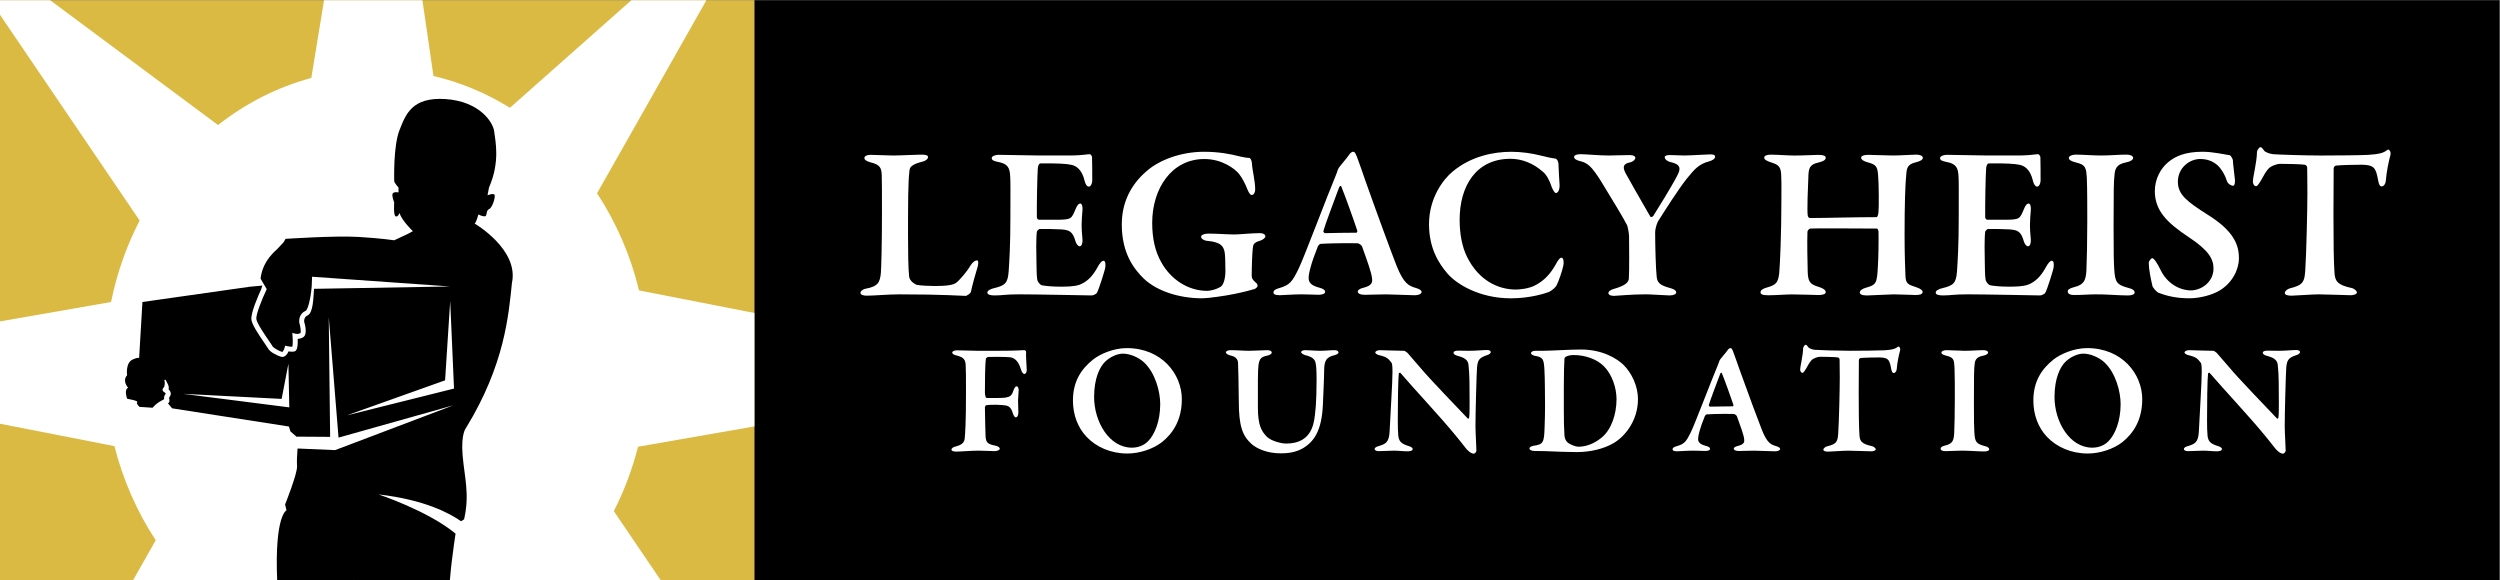 <svg xmlns="http://www.w3.org/2000/svg" viewBox="0 0 2000 464.32"><rect x="0" y="0" width="2000" height="464.32" fill="#808080" stroke="none"/><defs><style>      .cls-1 {        fill: #fff;      }      .cls-2 {        fill: #daba43;      }    </style></defs><g><g id="Layer_1"><g><rect x="603.47" y=".21" width="1396.09" height="464.32"></rect><rect class="cls-2" x="-.44" y=".21" width="603.91" height="464.32"></rect><path class="cls-1" d="M477.64,154.63L565.11.21h-60.06l-97.1,86.02c-18.83-11.66-39.39-20.34-61.18-25.45L337.93.21h-78.71l-10.17,62.16c-27.26,7.32-52.48,20.27-74.62,37.65L40.15.21H-.44v10.97l112.16,165.24c-10.39,20.1-18.18,42-22.88,65.19L-.44,257.2v81.7l91.99,18c6.94,27.4,18.23,52.8,33.04,75.28l-18.32,32.35h422.54l-37.75-55.62c8.21-16.12,14.74-33.38,19.37-51.53l93.05-16.25v-90.75l-92.24-18.05c-6.85-28.32-18.38-54.55-33.59-77.69Z"></path><g><path class="cls-1" d="M696.69,123.88c4.69,0,12.34.52,17.38.52,6.78,0,18.77-.7,22.94-.7s5.39.7,5.39,1.93c0,1.76-2.08,2.99-3.82,3.51-9.39,2.28-10.78,4.74-10.95,7.02-1.21,8.78-1.21,26.5-1.21,52.47,0,12.11.17,26.5.87,32.47.34,4.22,5.56,6.67,6.25,6.84,3.3.53,9.56.88,14.43.88,3.82,0,9.39-.17,12.51-.88,1.57-.35,3.48-.7,5.39-2.46,2.25-2.28,6.43-6.32,10.94-13.69,1.57-2.28,3.48-3.51,4.7-3.51s1.39,1.93.7,4.74c-1.91,6.14-4.52,15.79-5.57,20.71-.34,1.05-3.3,2.98-3.99,2.98-2.61,0-18.08-1.23-53.36-1.23-8.34,0-20.34,1.06-25.72,1.06-3.12,0-5.21-.7-5.21-2.28,0-1.23,1.57-2.81,4.34-3.33,9.56-1.76,11.3-4.92,11.99-12.64.35-4.39.87-22.81.87-48.08,0-17.02,0-23.86-.17-29.66-.17-5.97-1.04-8.78-9.04-10.7-3.3-.88-4.86-2.11-4.86-3.34,0-1.75,2.08-2.63,5.21-2.63Z"></path><path class="cls-1" d="M856.24,124.4c5.74,0,12.86-.7,15.3-1.06.7-.17,1.91,1.06,2.09,2.28.17,3.16.17,15.27.17,18.78,0,2.46-1.22,4.91-2.78,4.91s-2.96-2.63-3.3-4.56c-2.26-9.65-7.13-12.29-11.12-12.99-3.3-.7-10.78-1.23-24.16-1.05-.69,0-2.08.7-2.25,4.91-.35,4.39-.87,28.78-.7,38.25,0,.7.7,1.93,1.74,1.93h13.9c12.34,0,11.99-.88,15.3-8.42,1.04-2.63,2.26-4.56,3.83-4.56,1.39,0,1.91,2.81,1.74,4.91-.35,4.91-.7,8.07-.7,12.11,0,4.57.34,7.55.7,11.93.17,3.16-.87,5.26-2.26,5.26s-2.78-2.1-3.3-3.86c-2.26-7.73-4.52-9.13-11.3-9.65-5.57-.35-11.99-.35-17.38-.35-.7,0-2.26,1.75-2.26,2.1-.7,4.91-.52,18.43-.34,24.39.17,4.21,0,10.7.69,14.39.52,1.57,2.09,3.86,3.83,4.21,2.78.52,8.16,1.06,14.07,1.06,5.21,0,11.65,0,15.99-1.58,5.21-1.93,9.91-6.15,13.73-12.99,2.43-4.56,4-6.14,5.39-6.14,1.74,0,1.57,3.68,1.39,5.09,0,1.4-5.04,17.54-6.61,20.36-.52,1.23-3.3,2.28-4.17,2.28-1.91,0-44.84-.88-57.87-.88-11.48,0-13.56.88-19.81.88-3.3,0-5.91-.52-5.91-2.28,0-1.58,2.25-2.81,5.21-3.51,8.86-2.1,11.12-3.86,11.82-13.34.52-7.37,1.39-20.89,1.39-42.47s.17-28.78-.17-33.87c-.34-6.32-1.74-9.82-9.21-11.23-3.65-.7-5.56-1.4-5.56-3.16,0-1.58,2.95-2.63,5.39-2.63,8.17,0,22.42.52,31.46.52h26.07Z"></path><path class="cls-1" d="M991.63,125.11c2.78.7,6.26,1.23,7.82,1.23.7,0,1.92,1.75,2.09,4.21.17,5.09,2.61,14.04,2.61,21.06,0,2.28-1.04,4.39-2.96,4.39-.87,0-2.25-1.93-3.3-4.57-1.22-3.33-4-8.95-6.61-12.28-3.83-4.57-13.9-11.93-27.81-11.93-26.24,0-41.71,23.69-41.71,51.06,0,12.29,2.25,22.81,7.3,31.59,7.48,13.51,21.21,22.81,36.67,22.81,2.08,0,7.12-.88,11.12-3.51,1.91-1.4,3.48-6.31,3.48-12.28s-.17-13.51-.7-15.62c-1.04-4.04-2.43-7.55-13.9-8.6-2.61-.17-4.87-1.75-4.87-3.33,0-1.23,2.26-2.46,5.74-2.46,6.43,0,16.16.7,20.85.7,4.17,0,13.73-1.06,20.16-1.06,3.3,0,4.69,1.23,4.69,2.64,0,1.05-1.91,2.63-3.99,3.33-5.91,1.58-5.74,3.68-6.08,6.14-.35,2.1-.87,14.56-.87,21.76,0,2.46.69,3.16,2.78,5.26,1.39,1.06,1.91,1.76,1.91,2.99,0,.88-1.39,2.28-2.61,2.63-2.95.88-8.86,2.46-15.81,3.86-7.48,1.58-21.38,3.51-25.72,3.51-18.77,0-36.16-5.8-46.58-15.45-7.99-7.72-17.9-20.35-17.9-43.52,0-17.9,7.3-31.76,19.3-42.3,10.94-9.82,28.67-15.96,46.58-15.96,11.82,0,21.55,1.92,28.33,3.68Z"></path><path class="cls-1" d="M1085.49,125.28c1.57,4.04,4.69,13.16,6.95,19.65,9.56,27.03,21.38,58.96,24.85,67.74,5.74,14.22,9.56,15.97,15.47,17.72,2.95.88,4.52,1.93,4.52,3.16s-1.74,2.64-5.73,2.64c-4.34,0-17.39-.7-22.77-.7-5.74,0-12.52.35-17.03.35-3.48,0-5.56-1.06-5.56-2.64,0-.88,1.21-2.28,4.52-2.98,7.12-1.75,7.3-4.57,6.95-7.37-.34-4.57-4-14.39-7.99-25.62-.18-.7-2.09-2.64-4-2.64-18.6-.17-26.94.35-29.37.52-.52,0-1.57,1.23-1.92,1.76-5.56,13.86-7.47,21.93-7.47,25.44s1.74,5.97,8.16,7.72c3.48.88,5.04,1.93,5.04,3.51,0,1.41-2.26,2.28-5.21,2.28-3.13,0-7.48-.35-13.9-.35s-14.6.7-17.21.7c-4,0-5.04-1.06-5.04-2.1,0-1.24.7-2.46,4.34-3.51,8.86-2.46,10.77-5.26,15.81-15.62,4.17-8.42,22.94-58.44,30.07-75.46.35-.88,1.05-2.64,1.22-3.51.17-.52.7-1.41,1.39-2.46,1.74-2.28,6.6-7.9,7.82-9.83,1.04-1.58,2.25-2.28,3.12-2.28s1.57.35,2.96,3.86ZM1085.84,184.59c-2.61-8.07-10.25-29.31-12.69-35.09-.34-1.23-1.39-.88-1.91.52-3.13,8.42-11.47,30.53-12.52,34.75-.17.88.7,1.75,1.39,1.75,6.61-.18,19.47-.35,25.03-.35.18,0,.87-.7.7-1.58Z"></path><path class="cls-1" d="M1231.66,124.23c4.17,1.05,8.52,2.1,12.52,2.63,1.21,0,2.61,2.1,2.61,4.57.17,5.08.52,11.23.87,16.32.17,3.68-1.05,6.67-2.96,6.67-.87,0-2.25-2.1-3.3-4.74-1.74-5.44-4.34-10.18-7.3-12.46-7.48-6.49-16.34-10.18-25.72-10.18-27.64,0-40.67,21.93-40.67,48.78,0,11.76,2.09,21.94,5.91,29.66,9.56,19.3,25.38,26.15,38.94,26.15,2.25,0,10.77-.35,16.85-4.04,6.43-3.68,11.12-8.78,15.12-15.96,2.08-3.86,3.3-5.44,4.69-5.44,1.92,0,1.92,4.56,1.39,6.49-.87,4.39-3.65,12.11-5.21,15.27-.52,1.58-3.65,4.39-6.25,5.62-2.43.88-14.43,5.09-30.42,5.09-25.72,0-43.97-11.76-50.92-20.01-6.61-7.72-14.6-19.83-14.6-39.31,0-21.23,11.64-36.15,18.94-42.12,14.77-12.29,32.67-15.79,46.93-15.79,7.99,0,16.34,1.23,22.59,2.81Z"></path><path class="cls-1" d="M1264.51,123.35c4.17,0,14.6,1.06,22.6,1.06,4.86,0,10.07-.35,16.85-.35,2.78,0,4.34,1.06,4.34,2.1,0,1.24-1.39,2.99-3.99,3.69-5.91,1.05-6.26,3.86-4,8.42,2.08,3.86,12.52,22.28,19.98,35.09.35.52,1.74.18,2.26-.52,2.78-4.39,14.94-23.87,19.3-32.47,2.95-5.44,2.78-8.95-5.39-10.71-2.43-.52-4.69-2.1-4.69-4.04,0-1.23,2.43-1.58,3.99-1.58,4.34,0,7.65.35,11.65.35,5.04,0,17.9-.88,20.68-.88,2.43,0,4,.35,4,1.75,0,1.76-1.91,2.99-4.87,3.86-8.16,2.1-11.82,6.49-17.55,13.51-7.3,9.12-17.73,25.79-23.12,34.22-.7,1.23-2.43,5.26-2.43,9.47,0,9.83.52,29.13,1.21,34.93.52,4.38,1.74,6.84,11.12,9.3,3.3.88,4.52,2.1,4.52,3.33,0,1.41-1.91,2.46-5.39,2.46-2.43,0-15.12-.88-19.12-.88-11.48,0-22.94,1.23-25.21,1.23-2.61,0-4.52-.7-4.52-2.28,0-1.05,1.39-2.63,5.04-3.5,9.21-2.64,11.12-5.44,11.3-8.07.52-8.08.17-27.55.17-34.04,0-1.76-1.04-7.55-1.56-8.6-2.96-5.97-13.21-22.63-20.69-34.92-7.65-12.28-10.94-14.91-16.68-16.32-3.13-.7-5.04-1.92-5.04-3.33,0-1.58,2.26-2.28,5.21-2.28Z"></path><path class="cls-1" d="M1448.22,174.42c11.82,0,34.76-.7,53.01-.7.7,0,1.39-1.75,1.57-4.39.35-2.28.35-22.63-.34-29.48-.52-6.5-1.57-8.25-8.34-10-2.61-.7-5.21-1.93-5.21-3.69,0-1.23,1.74-2.28,5.74-2.28,2.25,0,15.12.52,19.64.52,5.56,0,16.68-.7,18.59-.7,3.3,0,5.39,1.06,5.39,2.46,0,1.58-1.57,2.64-5.57,3.69-6.25,1.4-7.3,4.21-7.65,9.3-.87,8.24-1.39,24.04-1.39,48.96,0,17.2.52,26.32.69,32.11.18,6.84,1.92,7.37,8.87,9.65,3.12,1.06,4.86,2.28,4.86,3.68,0,1.93-2.43,2.46-5.56,2.46-2.96,0-12.34-.52-17.56-.52-3.82,0-17.72.88-21.2.88-4.17,0-5.91-.88-5.91-2.46s2.25-2.98,4.69-3.68c8.52-2.28,9.04-3.68,9.74-16.67.52-7.02.69-23.51.52-28.25-.17-1.58-.7-2.46-1.57-2.46-13.9,0-49.53-.35-53.01,0-.87.17-2.25,1.4-2.25,2.63-.35,6.49,0,25.27.17,30.89.17,8.25,1.21,10.88,8.34,12.99,3.65,1.05,6.08,2.46,6.08,4.39.17,1.75-3.3,2.28-5.57,2.28-1.21,0-15.64-.52-21.72-.52-4,0-12.86.7-18.77.7-4.52,0-6.08-.88-6.08-2.28,0-1.93,1.91-2.98,4.87-3.86,7.65-2.1,9.21-4.04,10.07-11.4.7-7.02,1.74-33.17,1.74-57.21,0-5.26.18-14.91-.17-21.93-.34-5.8-1.91-7.73-7.65-9.48-3.99-1.23-5.91-2.46-5.91-3.86,0-1.75,2.26-2.46,5.39-2.46,4.69,0,14.25.7,18.77.7,7.3,0,15.12-.52,19.29-.52,3.65,0,5.74.7,5.74,2.28,0,1.93-2.26,2.99-5.91,3.86-7.3,1.58-7.82,4.91-7.99,12.11-.35,6.32-1.05,26.5-.52,30.01.17,1.41.87,2.28,2.08,2.28Z"></path><path class="cls-1" d="M1614.91,124.4c5.74,0,12.86-.7,15.3-1.06.7-.17,1.91,1.06,2.09,2.28.17,3.16.17,15.27.17,18.78,0,2.46-1.22,4.91-2.78,4.91s-2.96-2.63-3.3-4.56c-2.26-9.65-7.13-12.29-11.12-12.99-3.3-.7-10.78-1.23-24.16-1.05-.69,0-2.08.7-2.25,4.91-.35,4.39-.87,28.78-.7,38.25,0,.7.7,1.93,1.74,1.93h13.9c12.34,0,11.99-.88,15.3-8.42,1.04-2.63,2.26-4.56,3.83-4.56,1.39,0,1.91,2.81,1.74,4.91-.35,4.91-.7,8.07-.7,12.11,0,4.57.34,7.55.7,11.93.17,3.16-.87,5.26-2.26,5.26s-2.78-2.1-3.3-3.86c-2.26-7.73-4.52-9.13-11.3-9.65-5.57-.35-11.99-.35-17.38-.35-.7,0-2.26,1.75-2.26,2.1-.7,4.91-.52,18.43-.34,24.39.17,4.21,0,10.7.69,14.39.52,1.57,2.09,3.86,3.83,4.21,2.78.52,8.16,1.06,14.07,1.06,5.21,0,11.65,0,15.99-1.58,5.21-1.93,9.91-6.15,13.73-12.99,2.43-4.56,4-6.14,5.39-6.14,1.74,0,1.57,3.68,1.39,5.09,0,1.4-5.04,17.54-6.61,20.36-.52,1.23-3.3,2.28-4.17,2.28-1.91,0-44.84-.88-57.87-.88-11.48,0-13.56.88-19.81.88-3.3,0-5.91-.52-5.91-2.28,0-1.58,2.25-2.81,5.21-3.51,8.86-2.1,11.12-3.86,11.82-13.34.52-7.37,1.39-20.89,1.39-42.47s.17-28.78-.17-33.87c-.34-6.32-1.74-9.82-9.21-11.23-3.65-.7-5.56-1.4-5.56-3.16,0-1.58,2.95-2.63,5.39-2.63,8.17,0,22.42.52,31.46.52h26.07Z"></path><path class="cls-1" d="M1669.48,143c-.52-8.42-.52-11.23-9.21-13.16-4.17-1.06-5.21-2.28-5.21-3.51,0-1.41,2.43-2.64,5.56-2.64,5.04,0,14.08.7,19.82.7,8.52,0,14.6-.7,20.68-.7,2.95,0,5.39.88,5.39,2.64,0,1.58-2.43,2.98-5.39,3.51-8.69,1.58-9.21,6.14-9.56,10.7-.52,4.22-.7,10.53-.7,40.72,0,21.05.17,28.78.52,34.04.7,10.35,1.74,12.46,11.48,15.09,3.12.7,4.86,1.93,4.86,3.69s-3.3,2.28-5.39,2.28c-6.95,0-18.77-1.05-26.07-.88-5.04,0-10.25.52-16.69.52-4.17,0-5.39-1.23-5.39-2.98,0-1.23,1.57-2.46,5.21-3.33,7.99-1.93,9.21-5.62,9.73-13.16.35-6.67.7-24.75.7-39.66,0-8.95,0-27.2-.34-33.87Z"></path><path class="cls-1" d="M1784.02,124.23c.69.34,2.08,2.81,2.25,3.68,0,2.28,1.74,15.79,1.74,16.49,0,2.63-.52,4.21-1.56,4.21-1.39,0-4.17-1.4-5.04-4.04-1.74-5.79-5.39-10.7-7.48-12.46-4.17-3.5-8.52-4.91-13.9-4.91-8.17,0-17.73,6.84-17.73,18.25,0,10.35,7.65,15.96,23.29,25.97,21.38,13.16,25.55,24.39,25.55,35.1,0,9.13-5.21,19.65-15.3,25.79-5.91,3.68-15.99,6.32-24.33,6.32-10.25,0-17.9-1.76-25.03-4.56-1.39-.7-4.52-4.39-4.52-5.27-1.39-5.96-2.95-13.51-2.95-18.6,0-1.23,1.91-3.68,2.78-3.68,1.39,0,4.17,4.21,6.78,9.65,5.21,10.71,15.3,16.14,24.16,16.14,7.99,0,18.07-6.32,18.07-17.55,0-7.37-3.65-14.38-19.64-24.92-17.72-11.76-27.29-21.41-27.29-37.03,0-10,5.04-18.43,10.61-22.99,5.73-4.92,13.9-8.42,27.63-8.42,7.99,0,17.21,2.1,21.9,2.81Z"></path><path class="cls-1" d="M1894.56,123.88c8.52-.53,11.12-1.41,13.39-2.64,1.39-.88,2.08-1.58,2.78-1.58.87,0,2.26,2.11,1.57,4.57-1.39,4.91-3.13,13.69-3.65,20.35,0,1.58-1.22,4.57-3.3,4.57-1.21,0-2.26-1.06-2.96-5.44-1.74-10.18-3.82-11.58-12.51-11.93-4.17,0-16.86.18-21.21.7-1.04.18-1.74,1.58-1.74,2.28,0,8.07-.17,21.41-.17,36.5,0,20.18.17,38.78.87,47.55.52,5.62,1.91,9.13,13.56,11.58,2.43.53,4.34,2.46,4.34,3.51,0,1.58-2.96,2.28-4.87,2.28-1.39,0-21.03-.7-25.72-.7-5.39,0-18.77,1.06-21.72,1.06-3.3,0-5.39-.7-5.39-2.11,0-1.58,2.09-3.16,3.83-3.68,11.3-2.81,12.16-5.09,12.69-17.37.69-10.35,1.56-45.28,1.56-58.79,0-10-.17-15.79-.17-20.35,0-1.58-1.39-2.46-1.91-2.46-3.13-.52-15.81-.7-19.64-.7-2.78,0-7.65,1.75-9.56,4.04-1.74,1.93-3.65,5.08-5.91,9.3-2.08,3.51-3.13,4.56-3.82,4.56-1.74,0-2.61-2.1-2.61-3.86,0-3.34,3.13-14.92,3.3-23.69,0-.88,1.57-3.69,2.79-3.69s1.91,1.58,2.95,2.81c.52.88,3.83,2.46,7.12,2.81,3.83.35,26.77,1.06,38.58,1.06,9.74,0,31.98-.17,37.54-.52Z"></path></g><path d="M102.49,310.22c-3.45,1.53-.77,8.81-.77,8.81,0,0,9.19,1.53,8.04,2.68-1.15,1.15,1.92,3.83,1.92,3.83,0,0,6.32.32,10.34.66,1.77-1.99,4.2-4.24,7.23-5.7,1.96-.95,2.21-1.35,2.12-1.28-.17-.74-.5-2.28,1.27-4.23-.03-.29-.78-1.06-1.57-1.5-.6-.33-.99-.95-1.02-1.64s.28-1.34.85-1.73c.79-.55,1.18-4.12.76-5.1-.43-1.01.16-1.21.16-1.21,0,0,.63-.23,1.06.77.7,1.61,2.86,4.61,1.94,6.77.77.74,1.54,1.75,1.74,2.99.15.88.06,2.22-1.16,3.54l-.15.48c.37,1.69.71,3.18-.84,4.38l3.3,3.93,93.43,14.55,1.15,3.83,4.83,4.26,26.98.18-1.12-95.96,7.84,96.56,91.9-25.86-94.65,35.86-30.03-1.29c-.43,5.32-.66,10.42-.41,14.18.38,5.74-9.57,30.63-9.57,30.63l1.15,4.59s-9.68,4.12-7.47,56.28h60.98l.04-.86c.05.19.13.5.22.86h76.89c.55-6.37,1.05-11.6,1.43-14.55,1.61-12.26,2.41-18.95,3.13-23.02-22.1-18.34-61.61-31.38-61.61-31.38,36.72,4.2,56.9,15.04,65.98,21.45l2.45-1.51c4.59-19.91.38-33.31-1.15-50.93s2.68-22.21,2.68-22.21c31.01-50.54,34.08-90.36,36.76-116.02,5.74-26.8-29.87-47.48-29.87-47.48,1.15-.38,3.06-7.28,3.06-7.28,0,0,2.68,1.53,4.98,1.53s.77-4.6,3.45-5.74c2.68-1.15,4.98-8.81,4.59-11.1-.38-2.3-5.74,0-5.74,0l1.15-6.13c9.19-21.06,4.98-37.52,4.21-44.8-.77-7.28-11.49-24.12-38.67-26.04-27.19-1.91-32.16,12.25-37.14,24.89-4.98,12.64-4.21,39.06-4.21,40.59s3.45,5.36,3.45,5.36v3.83s-3.45-.77-4.6.77c-1.15,1.53,1.15,7.27,1.15,7.27,0,0-.76,10.34,1.15,11.1,1.92.77,3.06-2.68,3.06-2.68,1.91,6.13,10.72,14.55,10.72,14.55l-4.01,2.15-10.93,5.13s-9.57-1.53-28.33-2.68c-18.76-1.15-58.58,1.53-58.58,1.53l-1.53,2.68-5.36,5.74c-9.87,8.46-12.5,17.61-13.08,23.44l4.92,8.37-.45.95c-3.31,7.05-8.37,19.52-7.87,22.99.49,3.42,6.6,12.32,9.88,17.1,1.69,2.46,2.59,3.78,2.95,4.5.71,1.42,5.22,3.94,7.89,4.73.45-.15,1.38-1.67,1.83-3.24l.52-1.79,1.81.4c.98.22,2.75.48,3.92.44.35-1.35.44-4.93.18-8.31l-.19-2.77,2.69.7s1.97.5,3.77-.51c.6-.76.2-4.7-.9-8.4-.34-2.38.27-7.41,5.03-9.39,1.85-.77,4.15-10.01,4.92-19.76l.28-7.57,110.47,7.79-108.87,1.88c-.65,6.9-.55,19.36-5.27,21.32-3.02,1.26-2.66,4.85-2.69,4.87.95,3.1,2.75,10.55-.91,12.64-1.52.86-3.01,1.16-4.23,1.21.4,9.46-1.87,9.91-2.88,10.11-1.34.27-3.13.11-4.45-.08-1.02,2.36-2.7,4.42-4.96,4.42-.36,0-.73-.05-1.11-.16-2.77-.79-8.88-3.68-10.41-6.76-.26-.51-1.43-2.22-2.67-4.03-5.22-7.61-9.96-14.78-10.54-18.78-.75-5.23,5.6-19.6,7.77-24.3l.99-3.05-9.8.89-86.15,12.25-2.65,44.97c-.21-.43-1.2-.69-5.01.97-6.13,2.68-4.6,12.64-4.6,12.64-4.21,4.59.77,9.96.77,9.96ZM356.07,304.27l4.08-63.48,3.06,70.07-85.77,21.44,78.63-28.03ZM225.31,319.12l5.42-28.17.71,34.95-84.95-10.83,78.81,4.05Z"></path><g><path class="cls-1" d="M798.54,280.63c14.64,0,19.56-.51,20.7-.51.88-.13,1.64.76,1.64,1.52-.25,3.66.38,9.72.5,14.01.13,1.64-.63,3.53-1.89,3.53-1.01,0-2.03-1.26-2.91-4.16-1.52-4.92-4.04-8.58-8.45-9.22-3.91-.38-14.9-.38-17.55-.25-.75,0-1.89,1.14-1.89,1.39-.63,3.79-.76,18.56-.76,26.89,0,2.15.5,4.55,1.52,4.55,3.78,0,11.86.13,14.64-.25,3.91-.63,5.3-1.51,6.69-5.81.63-1.77,1.39-3.28,2.65-3.28,1.01,0,1.52,1.9,1.52,3.03,0,1.64-.51,5.81-.51,8.08,0,4.42.26,7.57.26,9.59,0,3.03-1.14,4.16-2.15,4.16-.51,0-1.52-.88-2.28-3.28-1.26-4.55-3.28-5.68-5.17-6.19-1.64-.25-5.43-.63-8.21-.63-2.15,0-5.93,0-7.83.38-.5,0-1.01,1.01-1.13,1.39,0,8.33.5,20.83.5,22.97.26,5.18,1.26,6.69,7.71,7.95,2.02.38,3.66,1.26,3.66,2.52,0,1.01-1.89,1.89-4.16,1.89-3.28,0-7.95-.38-12.75-.38-6.44,0-13.89.76-18.05.76-2.52,0-3.66-.76-3.66-1.52,0-1.26,1.39-2.15,3.66-2.65,5.56-1.52,6.69-3.66,6.94-6.69.38-3.91,1.01-11.49,1.01-36.22,0-11.87,0-19.06-.25-22.34-.26-4.16-1.77-6.06-6.69-7.32-2.65-.63-4.04-1.26-4.04-2.52,0-1.14,2.03-1.77,3.79-1.77,5.55,0,11.23.38,16.28.38h16.67Z"></path><path class="cls-1" d="M945.46,319.38c0,16.54-7.07,27.27-15.91,34.34-7.2,5.55-17.92,9.09-27.64,9.09-13.13,0-24.87-5.05-32.82-13.51-6.81-7.32-10.73-17.29-10.73-28.91,0-15.4,6.69-25.24,16.16-32.82,5.68-4.42,16.29-9.09,26.89-9.09,27.9,0,44.06,20.7,44.06,40.9ZM884.12,289.34c-4.29,4.16-8.83,13.25-8.83,28.28,0,19.44,11.86,40.52,30.29,40.52,6.94,0,11.36-3.53,12.88-5.17,5.31-5.3,9.72-16.16,9.72-29.66,0-9.97-3.91-25.12-13.13-33.58-4.29-3.91-11.11-6.81-16.67-6.81s-11.36,3.53-14.26,6.44Z"></path><path class="cls-1" d="M984.46,280.13c5.31,0,10.23.51,14.77.51s11.74-.51,14.52-.51c2.4,0,3.66.89,3.66,1.9s-1.39,2.02-3.78,2.52c-4.55.88-6.06,2.4-6.81,7.32-.63,4.16-.51,16.28-.51,34.08,0,14.64,3.03,19.06,7.07,23.35,3.53,3.53,11.74,5.55,15.4,5.55,8.71,0,18.94-2.78,22.1-16.53,1.51-6.69,2.39-17.3,2.39-34.71,0-8.21-.37-10.86-.62-12.25-.38-3.78-2.53-5.81-8.34-7.2-1.26-.38-3.4-1.39-3.4-2.52,0-.76,1.26-1.52,3.4-1.52,3.03,0,7.58.51,11.62.51,5.05,0,8.2-.51,11.73-.51,2.03,0,3.16.89,3.16,1.9,0,.76-1.52,1.77-3.28,2.14-6.18,1.52-8.08,3.91-8.21,11.87,0,5.93-.75,20.95-1.01,27.52-.88,21.33-7.32,30.04-16.29,35.22-5.81,3.28-12.24,3.91-17.29,3.91-11.36,0-19.57-3.91-23.73-7.7-7.07-6.56-9.97-14.14-9.97-34.33,0-9.59-.5-29.16-.62-30.67-.26-2.4-1.52-4.67-6.31-5.68-1.39-.38-3.41-1.26-3.41-2.4,0-1.01,1.64-1.77,3.78-1.77Z"></path><path class="cls-1" d="M1104,280.13c2.78,0,12.75.51,19.19.51.63,0,2.4,1.26,2.78,1.64,1.89,2.27,5.43,6.19,10.6,12.24,6.19,7.58,30.93,33.2,37.62,40.27.62.63,1.13-.51,1.13-.76.63-3.66.25-17.92.25-28.65,0-4.16-.38-10.1-.76-13.38-.25-2.65-1.52-5.43-7.82-7.07-2.53-.63-4.17-1.39-4.17-2.9,0-.88,1.52-1.52,3.66-1.52,3.16,0,6.06.13,8.71.13,5.93,0,11.11-.63,14.39-.63,2.15,0,3.03.76,3.03,1.64,0,.76-.88,1.9-3.16,2.52-6.56,2.15-7.2,4.42-7.82,9.47-.38,4.55-1.26,36.48-1.26,47.21,0,5.3.75,16.41.75,19.69,0,1.13-1.39,2.4-2.02,2.4-2.65,0-5.68-3.28-6.81-4.8-2.4-3.16-4.8-6.06-8.21-10.23-11.86-14.52-32.44-36.35-43.67-49.48-.63-.76-1.39.25-1.39.51-.25,3.41-.5,6.44-.63,16.41-.13,17.55-.38,27.14.25,33.32.5,4.04,1.9,6.19,7.96,8.08,2.65.76,3.53,1.64,3.53,2.4,0,1.39-1.77,1.9-4.16,1.9-3.66,0-6.56-.51-10.99-.51-2.77,0-9.85.38-11.99.38-1.77,0-3.28-.63-3.28-1.64,0-1.26,1.52-1.89,2.78-2.27,5.81-1.77,8.84-2.78,9.21-12.25.63-14.14,2.28-38.37,2.28-47.46,0-5.05-.38-6.56-.76-7.07-2.27-2.78-3.15-4.55-9.72-6.06-1.39-.25-3.28-1.26-3.28-2.14,0-1.01,1.52-1.9,3.78-1.9Z"></path><path class="cls-1" d="M1298.52,291.62c6.81,6.56,11.86,17.29,11.86,27.64,0,17.92-11.23,30.67-19.94,35.47-7.45,4.29-18.05,6.94-28.9,6.94-5.18,0-17.8-.38-25.25-.76-3.78-.13-6.56-.13-8.58-.13-2.78,0-4.16-1.01-4.16-2.02s1.77-1.9,3.28-2.15c7.82-1.01,8.45-2.78,8.83-14.26.25-6.94.38-11.99.38-17.42-.13-6.56,0-20.7-.5-29.16-.51-7.95-.76-10.1-7.71-11.11-1.39-.25-3.03-1.26-3.03-2.15,0-1.01,1.52-1.89,3.41-1.89h6.56c6.18,0,20.7-1.01,30.05-1.01,17.54,0,28.77,7.45,33.7,11.99ZM1252.57,285.43c-.76.51-1.01,1.13-1.01,1.77-.25,3.03-.5,11.11-.5,22.22v18.3c0,8.71.12,15.15.5,20.7.25,3.03,1.39,4.42,2.53,5.55,2.02,1.77,6.69,3.41,8.45,3.41,5.18,0,11.99-1.64,18.94-7.45,7.7-6.44,11.74-18.68,11.74-30.67,0-8.84-3.53-19.69-10.1-26.26-5.55-5.68-15.14-8.96-23.98-8.96-3.03,0-4.93.51-6.56,1.39Z"></path><path class="cls-1" d="M1386.5,281.26c1.13,2.9,3.4,9.47,5.05,14.14,6.94,19.44,15.53,42.41,18.05,48.73,4.17,10.22,6.94,11.49,11.24,12.75,2.15.63,3.28,1.39,3.28,2.27s-1.26,1.9-4.16,1.9c-3.16,0-12.62-.51-16.54-.51-4.16,0-9.09.25-12.37.25-2.52,0-4.04-.76-4.04-1.89,0-.63.88-1.64,3.28-2.15,5.18-1.26,5.3-3.28,5.05-5.3-.25-3.28-2.9-10.35-5.8-18.43-.13-.51-1.52-1.89-2.91-1.89-13.51-.13-19.56.25-21.33.38-.38,0-1.14.88-1.39,1.26-4.04,9.97-5.43,15.78-5.43,18.3s1.26,4.29,5.93,5.55c2.53.63,3.66,1.39,3.66,2.52,0,1.01-1.64,1.64-3.78,1.64-2.28,0-5.43-.25-10.1-.25s-10.61.51-12.5.51c-2.9,0-3.66-.76-3.66-1.52,0-.88.5-1.77,3.15-2.52,6.44-1.77,7.83-3.79,11.49-11.23,3.03-6.06,16.66-42.03,21.84-54.28.25-.63.75-1.9.88-2.53.12-.38.5-1.01,1.01-1.77,1.26-1.64,4.8-5.68,5.68-7.07.76-1.13,1.64-1.64,2.28-1.64s1.13.25,2.15,2.78ZM1386.75,323.93c-1.9-5.81-7.45-21.08-9.21-25.25-.26-.88-1.01-.63-1.39.38-2.27,6.06-8.33,21.96-9.08,24.99-.13.63.5,1.26,1.01,1.26,4.8-.13,14.14-.25,18.18-.25.13,0,.63-.51.51-1.13Z"></path><path class="cls-1" d="M1507.17,280.26c6.18-.38,8.08-1.01,9.72-1.9,1.01-.63,1.52-1.13,2.02-1.13.63,0,1.64,1.52,1.14,3.28-1.01,3.53-2.28,9.85-2.66,14.64,0,1.13-.88,3.28-2.4,3.28-.88,0-1.64-.76-2.14-3.91-1.26-7.32-2.78-8.33-9.09-8.58-3.03,0-12.24.13-15.4.5-.75.13-1.26,1.14-1.26,1.64,0,5.81-.13,15.4-.13,26.26,0,14.52.13,27.89.63,34.21.38,4.04,1.39,6.56,9.85,8.33,1.77.38,3.16,1.77,3.16,2.53,0,1.13-2.15,1.64-3.54,1.64-1.01,0-15.27-.51-18.68-.51-3.91,0-13.64.76-15.78.76-2.4,0-3.91-.51-3.91-1.52,0-1.13,1.52-2.27,2.77-2.65,8.21-2.02,8.84-3.66,9.22-12.5.5-7.45,1.13-32.57,1.13-42.29,0-7.2-.13-11.36-.13-14.64,0-1.14-1.01-1.77-1.39-1.77-2.28-.38-11.49-.51-14.27-.51-2.02,0-5.55,1.26-6.94,2.9-1.26,1.39-2.65,3.66-4.29,6.69-1.52,2.52-2.27,3.28-2.78,3.28-1.26,0-1.89-1.52-1.89-2.78,0-2.4,2.27-10.73,2.4-17.04,0-.63,1.13-2.65,2.02-2.65s1.39,1.14,2.15,2.02c.37.63,2.77,1.77,5.17,2.02,2.78.25,19.44.76,28.03.76,7.07,0,23.22-.13,27.27-.38Z"></path><path class="cls-1" d="M1563.59,294.01c-.38-6.06-.38-8.08-6.69-9.47-3.03-.76-3.78-1.64-3.78-2.52,0-1.01,1.77-1.9,4.04-1.9,3.66,0,10.23.51,14.39.51,6.18,0,10.61-.51,15.02-.51,2.15,0,3.91.63,3.91,1.9,0,1.13-1.77,2.14-3.91,2.52-6.31,1.13-6.69,4.42-6.94,7.7-.38,3.03-.5,7.58-.5,29.29,0,15.14.12,20.7.37,24.49.51,7.45,1.26,8.96,8.34,10.85,2.27.51,3.53,1.39,3.53,2.65s-2.4,1.64-3.91,1.64c-5.05,0-13.64-.76-18.94-.63-3.66,0-7.45.38-12.11.38-3.03,0-3.91-.88-3.91-2.14,0-.88,1.13-1.77,3.78-2.4,5.81-1.39,6.69-4.04,7.07-9.47.26-4.8.51-17.8.51-28.53,0-6.44,0-19.56-.25-24.36Z"></path><path class="cls-1" d="M1713.79,319.38c0,16.54-7.07,27.27-15.91,34.34-7.2,5.55-17.92,9.09-27.64,9.09-13.13,0-24.87-5.05-32.82-13.51-6.81-7.32-10.73-17.29-10.73-28.91,0-15.4,6.69-25.24,16.16-32.82,5.68-4.42,16.29-9.09,26.89-9.09,27.9,0,44.06,20.7,44.06,40.9ZM1652.44,289.34c-4.29,4.16-8.83,13.25-8.83,28.28,0,19.44,11.86,40.52,30.29,40.52,6.94,0,11.36-3.53,12.88-5.17,5.31-5.3,9.72-16.16,9.72-29.66,0-9.97-3.91-25.12-13.13-33.58-4.29-3.91-11.11-6.81-16.67-6.81s-11.36,3.53-14.26,6.44Z"></path><path class="cls-1" d="M1751.4,280.13c2.78,0,12.75.51,19.19.51.63,0,2.4,1.26,2.78,1.64,1.89,2.27,5.43,6.19,10.6,12.24,6.19,7.58,30.93,33.2,37.62,40.27.62.63,1.13-.51,1.13-.76.63-3.66.25-17.92.25-28.65,0-4.16-.38-10.1-.76-13.38-.25-2.65-1.52-5.43-7.82-7.07-2.53-.63-4.17-1.39-4.17-2.9,0-.88,1.52-1.52,3.66-1.52,3.16,0,6.06.13,8.71.13,5.93,0,11.11-.63,14.39-.63,2.15,0,3.03.76,3.03,1.64,0,.76-.88,1.9-3.16,2.52-6.56,2.15-7.2,4.42-7.82,9.47-.38,4.55-1.26,36.48-1.26,47.21,0,5.3.75,16.41.75,19.69,0,1.13-1.39,2.4-2.02,2.4-2.65,0-5.68-3.28-6.81-4.8-2.4-3.16-4.8-6.06-8.21-10.23-11.86-14.52-32.44-36.35-43.67-49.48-.63-.76-1.39.25-1.39.51-.25,3.41-.5,6.44-.63,16.41-.13,17.55-.38,27.14.25,33.32.5,4.04,1.9,6.19,7.96,8.08,2.65.76,3.53,1.64,3.53,2.4,0,1.39-1.77,1.9-4.16,1.9-3.66,0-6.56-.51-10.99-.51-2.77,0-9.85.38-11.99.38-1.77,0-3.28-.63-3.28-1.64,0-1.26,1.52-1.89,2.78-2.27,5.81-1.77,8.84-2.78,9.21-12.25.63-14.14,2.28-38.37,2.28-47.46,0-5.05-.38-6.56-.76-7.07-2.27-2.78-3.15-4.55-9.72-6.06-1.39-.25-3.28-1.26-3.28-2.14,0-1.01,1.52-1.9,3.78-1.9Z"></path></g></g></g></g></svg>